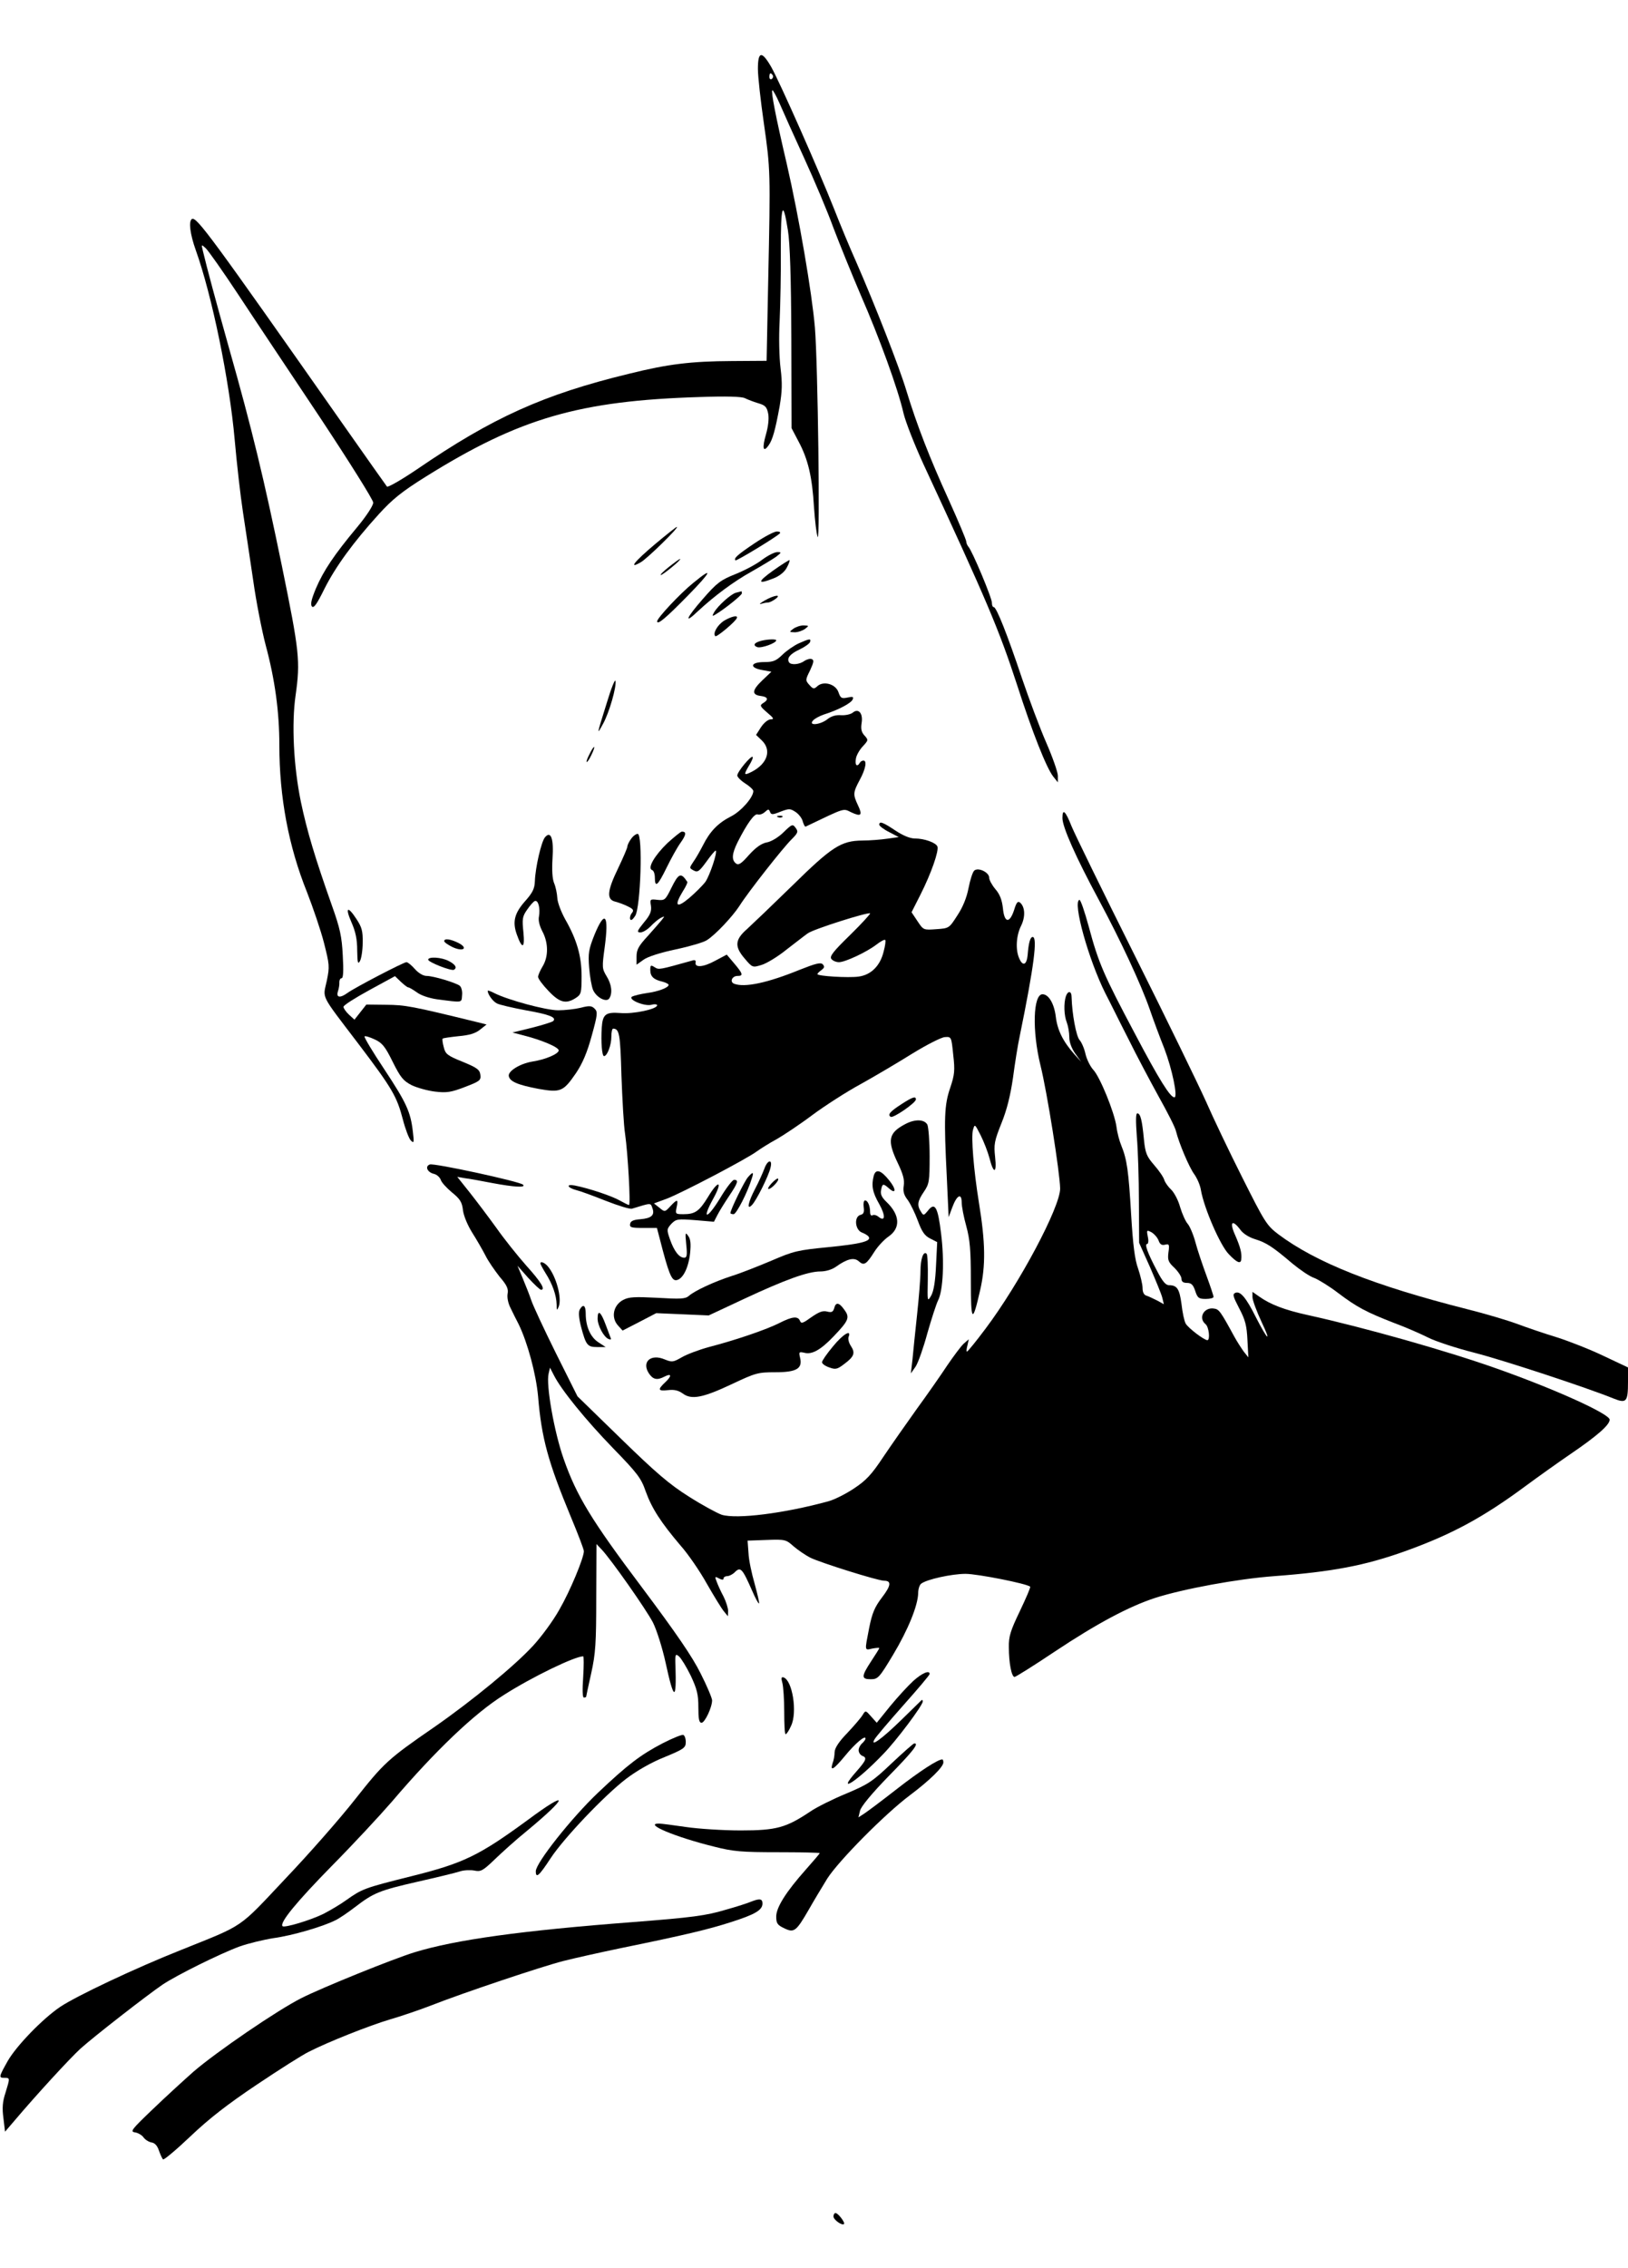 <?xml version="1.0" standalone="no"?>
<!DOCTYPE svg PUBLIC "-//W3C//DTD SVG 20010904//EN"
 "http://www.w3.org/TR/2001/REC-SVG-20010904/DTD/svg10.dtd">
<svg version="1.0" xmlns="http://www.w3.org/2000/svg"
 width="711pt" height="990pt" viewBox="0 0 711 990"
 preserveAspectRatio="xMidYMid meet">
<g transform="translate(0,990) scale(0.1,-0.1)"
fill="#000000" stroke="none">
<path d="M3310 9599 c0 -33 12 -140 26 -237 29 -202 29 -213 19 -687 l-7 -350
-152 -1 c-178 -1 -278 -13 -447 -55 -376 -91 -598 -192 -927 -417 -68 -46
-127 -80 -132 -76 -4 5 -93 131 -197 279 -570 812 -635 901 -655 889 -15 -10
-8 -66 17 -136 70 -195 147 -567 170 -828 9 -102 25 -243 36 -315 11 -71 31
-206 45 -300 13 -93 38 -219 54 -280 41 -152 60 -293 60 -438 0 -226 40 -441
121 -642 26 -67 60 -166 74 -221 24 -95 25 -103 12 -166 -17 -79 -31 -52 138
-274 148 -195 168 -230 194 -329 11 -43 27 -85 35 -93 14 -14 15 -10 9 39 -10
86 -28 125 -125 272 -50 75 -89 140 -86 143 3 3 23 -3 44 -13 33 -15 46 -31
79 -98 34 -68 46 -83 83 -102 23 -11 69 -24 102 -28 51 -6 70 -3 130 20 65 25
71 29 68 53 -3 23 -14 31 -77 57 -67 27 -76 34 -83 64 -5 18 -7 35 -5 37 2 3
34 7 70 11 46 4 73 12 93 28 l29 23 -40 10 c-290 71 -314 75 -398 76 l-87 1
-26 -33 -26 -33 -24 22 c-13 12 -24 28 -24 34 0 7 51 39 113 73 l112 61 26
-25 c14 -13 28 -24 32 -24 4 0 21 -10 38 -22 17 -13 53 -25 87 -30 116 -15
107 -16 110 18 2 17 -3 35 -10 41 -19 14 -116 43 -145 43 -15 0 -35 12 -51 30
-15 17 -31 30 -37 30 -12 0 -222 -109 -257 -134 -33 -24 -51 -21 -42 7 4 12 7
30 6 40 0 9 4 17 10 17 7 0 9 31 5 99 -4 82 -12 119 -47 217 -75 212 -109 326
-136 454 -32 156 -41 341 -23 465 21 150 17 189 -60 565 -77 375 -130 596
-232 955 -56 200 -94 340 -113 420 -7 29 -7 29 12 12 11 -10 76 -102 144 -205
67 -102 228 -343 356 -535 127 -192 232 -359 232 -371 0 -13 -30 -59 -70 -107
-101 -121 -147 -190 -180 -267 -20 -48 -25 -70 -18 -79 8 -10 22 10 54 75 49
98 128 206 238 327 60 66 101 99 205 164 410 256 671 332 1199 348 113 4 181
2 195 -5 12 -6 38 -16 58 -22 31 -9 38 -16 44 -46 4 -22 0 -56 -10 -91 -17
-59 -12 -80 11 -48 18 24 30 68 49 172 11 66 12 100 4 165 -6 49 -8 135 -4
208 3 69 6 208 5 310 0 197 9 223 31 85 9 -55 14 -205 15 -472 l1 -392 31 -59
c41 -77 59 -152 67 -286 4 -59 11 -118 16 -130 11 -27 1 756 -12 914 -13 152
-69 480 -123 715 -50 213 -69 315 -63 321 2 3 17 -24 32 -58 15 -35 63 -142
107 -238 44 -96 102 -233 128 -305 27 -71 81 -204 120 -295 80 -183 162 -408
186 -514 9 -38 48 -137 86 -220 279 -601 331 -724 410 -966 66 -205 128 -362
158 -400 l20 -25 0 29 c0 15 -23 81 -51 145 -28 64 -75 190 -106 281 -63 188
-111 310 -123 310 -5 0 -8 8 -8 18 2 18 -87 230 -103 246 -5 6 -9 16 -9 22 0
7 -34 88 -76 181 -84 184 -139 326 -185 476 -31 104 -139 379 -219 562 -27 60
-71 166 -98 235 -67 169 -237 553 -274 618 -41 71 -58 69 -58 -9z m65 -28 c3
-5 1 -12 -5 -16 -5 -3 -10 1 -10 9 0 18 6 21 15 7z"/>
<path d="M2860 7524 c-89 -75 -118 -111 -61 -78 29 17 169 154 157 154 -3 0
-46 -34 -96 -76z"/>
<path d="M3296 7529 c-73 -49 -93 -66 -84 -75 4 -4 174 99 193 117 5 5 1 9
-12 9 -12 0 -55 -23 -97 -51z"/>
<path d="M3329 7457 c-24 -19 -77 -47 -117 -63 -65 -26 -81 -38 -142 -108 -73
-83 -86 -115 -22 -54 71 66 155 129 236 174 44 25 92 54 106 64 24 19 24 20 4
20 -11 0 -41 -15 -65 -33z"/>
<path d="M2921 7425 c-24 -19 -40 -35 -35 -35 9 0 93 69 84 70 -3 0 -25 -16
-49 -35z"/>
<path d="M3376 7409 c-70 -50 -69 -62 4 -33 25 10 47 28 56 46 9 16 14 31 12
33 -2 1 -34 -19 -72 -46z"/>
<path d="M3027 7355 c-57 -46 -157 -153 -157 -167 0 -18 38 14 134 112 104
106 114 130 23 55z"/>
<path d="M3215 7313 c-22 -5 -81 -58 -97 -87 -8 -14 -7 -17 4 -10 41 24 118
86 118 94 0 6 -1 9 -2 9 -2 -1 -12 -3 -23 -6z"/>
<path d="M3340 7279 c-19 -11 -27 -18 -17 -15 10 3 24 6 31 6 7 0 21 7 32 15
30 22 -4 18 -46 -6z"/>
<path d="M3163 7191 c-30 -19 -51 -56 -39 -68 5 -6 88 63 94 79 6 14 -22 8
-55 -11z"/>
<path d="M3464 7155 c-18 -14 -18 -14 7 -15 14 0 34 7 45 15 18 14 18 14 -7
15 -14 0 -34 -7 -45 -15z"/>
<path d="M3325 7103 c-31 -8 -39 -20 -17 -28 19 -5 82 18 82 30 0 6 -37 5 -65
-2z"/>
<path d="M3487 7091 c-21 -10 -53 -32 -71 -50 -27 -26 -40 -31 -79 -31 -60 0
-66 -25 -7 -35 l39 -7 -40 -38 c-45 -43 -47 -63 -6 -68 31 -4 35 -16 10 -31
-16 -10 -14 -14 17 -41 30 -25 32 -30 15 -30 -11 -1 -29 -15 -42 -35 l-21 -33
24 -23 c45 -42 27 -102 -43 -138 -34 -17 -36 -14 -13 25 12 19 20 37 17 40 -7
7 -67 -65 -67 -81 0 -7 16 -23 35 -35 19 -12 35 -27 35 -33 0 -28 -54 -89 -98
-111 -57 -29 -92 -66 -122 -126 -13 -25 -31 -57 -42 -72 -18 -27 -18 -27 2
-38 17 -9 24 -4 56 40 20 28 38 49 40 47 8 -7 -26 -108 -45 -136 -12 -16 -44
-48 -71 -71 -56 -47 -67 -35 -28 29 13 20 21 38 20 41 -28 43 -38 39 -70 -26
-26 -53 -29 -55 -60 -52 -33 4 -34 3 -29 -26 3 -24 -3 -40 -31 -73 -30 -37
-32 -43 -15 -43 11 0 30 12 44 26 13 14 33 31 44 37 19 9 19 9 5 -9 -8 -10
-36 -42 -62 -71 -39 -42 -48 -59 -48 -88 l0 -36 31 22 c18 13 74 31 141 45 61
13 122 31 135 40 37 23 112 103 142 149 39 62 192 256 228 291 28 28 30 34 18
50 -13 18 -16 17 -52 -18 -22 -22 -53 -41 -73 -45 -24 -4 -49 -22 -79 -55 -34
-39 -46 -46 -57 -37 -20 16 -17 43 7 92 42 83 74 127 88 122 8 -3 22 2 31 10
15 14 18 14 23 1 5 -13 11 -13 46 1 37 14 42 14 65 -1 14 -9 29 -28 32 -42 4
-13 9 -24 13 -22 176 84 162 80 199 62 43 -20 50 -13 29 31 -22 47 -22 55 8
111 26 48 32 84 16 84 -6 0 -13 -4 -16 -10 -12 -20 -22 -10 -17 18 2 15 16 39
30 54 25 27 25 28 7 48 -13 14 -16 29 -12 54 7 43 -14 66 -39 45 -9 -7 -31
-12 -50 -11 -23 2 -44 -4 -61 -18 -31 -24 -83 -29 -63 -6 6 8 28 20 48 27 64
20 120 50 126 66 5 12 0 13 -23 8 -25 -5 -30 -3 -39 23 -12 36 -65 51 -92 27
-15 -14 -19 -13 -35 5 -18 20 -18 22 3 64 16 35 18 45 7 49 -7 3 -21 -1 -32
-8 -21 -16 -59 -19 -67 -6 -11 18 5 37 46 56 23 11 44 26 46 33 5 16 -4 14
-51 -7z"/>
<path d="M2651 6835 c-46 -147 -46 -147 -17 -94 27 49 59 161 54 187 -2 9 -19
-33 -37 -93z"/>
<path d="M2575 6609 c-9 -17 -15 -33 -13 -35 3 -2 12 12 21 31 21 43 13 47 -8
4z"/>
<path d="M4640 6329 c0 -39 58 -170 160 -359 94 -175 183 -366 221 -475 15
-44 44 -122 64 -172 34 -89 60 -213 44 -213 -18 0 -65 74 -172 277 -137 258
-159 308 -202 468 -18 66 -36 119 -41 117 -30 -10 40 -261 113 -407 20 -38 64
-128 100 -198 35 -71 95 -184 133 -253 38 -68 73 -136 76 -152 13 -52 57 -157
80 -188 12 -17 26 -48 29 -70 14 -79 84 -240 121 -278 36 -38 53 -45 55 -23 3
27 -4 53 -26 104 -27 59 -14 73 22 25 12 -17 38 -33 64 -41 49 -15 77 -33 164
-107 33 -27 75 -56 94 -62 18 -7 66 -36 105 -66 82 -62 124 -84 245 -131 49
-18 115 -47 147 -63 33 -17 125 -47 204 -67 128 -33 487 -151 608 -200 55 -22
62 -14 62 73 l0 63 -106 50 c-58 28 -150 64 -203 81 -53 16 -132 43 -175 59
-43 16 -141 45 -217 64 -407 103 -662 204 -827 328 -50 38 -59 53 -156 246
-57 113 -129 264 -160 335 -32 71 -171 357 -310 635 -139 278 -263 532 -276
564 -27 68 -40 80 -40 36z"/>
<path d="M3398 6333 c7 -3 16 -2 19 1 4 3 -2 6 -13 5 -11 0 -14 -3 -6 -6z"/>
<path d="M3840 6300 c0 -5 19 -20 43 -32 l42 -22 -50 -7 c-27 -4 -77 -8 -109
-8 -93 -1 -133 -27 -306 -197 -85 -83 -174 -168 -197 -189 -54 -47 -56 -77
-10 -130 33 -39 34 -39 73 -27 21 6 71 36 109 67 39 30 80 62 93 71 24 18 264
94 272 87 2 -2 -37 -45 -88 -95 -74 -72 -90 -93 -81 -104 6 -8 21 -14 33 -14
27 0 121 44 164 77 18 14 35 23 38 20 3 -2 0 -26 -7 -51 -15 -62 -55 -102
-110 -109 -44 -6 -179 2 -179 11 0 3 8 11 18 18 13 10 14 15 5 25 -9 9 -32 3
-100 -24 -140 -57 -241 -79 -287 -61 -20 8 -9 34 15 34 26 0 24 9 -14 54 l-33
39 -51 -27 c-51 -28 -90 -31 -85 -7 2 9 -4 12 -15 8 -144 -40 -145 -41 -164
-29 -17 11 -19 9 -19 -12 0 -28 14 -42 53 -51 15 -4 27 -10 27 -14 0 -12 -44
-29 -96 -36 -27 -4 -55 -11 -63 -15 -22 -12 53 -44 84 -36 14 4 25 2 25 -2 0
-17 -104 -39 -160 -34 -65 5 -78 -5 -82 -64 -4 -63 1 -124 10 -124 14 0 32 48
32 85 0 19 3 35 8 35 27 -1 31 -23 36 -205 4 -105 10 -219 16 -255 12 -84 25
-310 17 -310 -3 0 -21 9 -39 19 -34 20 -136 54 -197 66 -40 8 -35 -9 6 -20 14
-3 72 -24 127 -46 56 -22 108 -38 116 -35 85 26 81 26 89 3 12 -31 -4 -45 -52
-49 -30 -2 -43 -8 -45 -20 -3 -16 5 -18 57 -18 l60 0 11 -42 c40 -157 53 -189
74 -186 28 4 53 53 60 119 4 40 2 61 -9 75 -12 17 -13 13 -8 -38 5 -47 3 -58
-9 -58 -22 0 -44 29 -62 80 -15 43 -14 45 6 68 21 21 27 22 104 16 l82 -7 15
29 c8 16 31 53 51 83 39 58 43 71 22 71 -7 0 -35 -36 -61 -80 -57 -93 -82 -97
-31 -4 44 79 25 87 -22 9 -38 -62 -56 -75 -107 -75 -35 0 -36 1 -30 30 8 37 3
37 -28 4 -23 -25 -24 -25 -47 -6 l-24 19 57 21 c65 25 348 173 392 206 17 12
56 37 88 54 31 18 102 65 155 105 54 40 150 102 213 136 63 35 164 95 225 133
62 38 125 70 140 71 29 2 29 2 37 -77 8 -69 6 -87 -13 -144 -26 -75 -28 -132
-15 -391 l8 -174 16 43 c20 54 41 64 41 21 0 -17 9 -64 20 -103 16 -59 20
-104 20 -238 0 -184 7 -190 41 -40 24 106 23 205 -6 382 -23 143 -34 284 -26
315 8 28 8 28 34 -23 14 -28 31 -72 38 -98 18 -72 33 -70 25 3 -6 55 -4 69 28
149 24 59 39 122 50 197 8 61 21 144 30 185 62 303 78 430 56 430 -11 0 -18
-27 -22 -79 -4 -43 -21 -50 -36 -16 -18 38 -14 101 7 143 20 40 18 83 -4 102
-10 8 -16 1 -26 -32 -20 -61 -43 -57 -49 8 -4 35 -13 60 -33 83 -15 18 -27 40
-27 50 0 23 -47 46 -65 31 -7 -6 -18 -40 -25 -76 -8 -42 -25 -84 -49 -120 -36
-56 -36 -56 -92 -60 -56 -4 -56 -4 -82 35 l-26 39 39 77 c47 93 81 191 74 210
-7 17 -57 35 -99 35 -21 0 -52 13 -85 35 -54 36 -70 42 -70 25z"/>
<path d="M2915 6220 c-56 -54 -89 -110 -67 -118 7 -2 12 -17 12 -33 0 -46 13
-35 51 43 19 39 46 88 61 109 25 35 27 49 6 49 -5 0 -33 -23 -63 -50z"/>
<path d="M2380 6245 c-16 -19 -42 -132 -44 -191 -1 -33 -10 -51 -43 -88 -46
-52 -55 -89 -37 -142 24 -69 37 -66 30 6 -6 58 -5 69 16 99 13 19 28 36 34 38
15 5 24 -32 18 -67 -4 -17 2 -41 15 -66 26 -49 27 -109 1 -152 -11 -18 -20
-39 -20 -46 0 -8 20 -35 45 -61 49 -52 77 -59 120 -31 23 15 25 22 25 95 0 88
-21 160 -72 249 -17 31 -33 72 -34 92 -1 19 -7 49 -14 65 -8 19 -10 59 -7 107
6 87 -7 124 -33 93z"/>
<path d="M2756 6238 c-9 -12 -16 -27 -16 -33 0 -6 -18 -48 -40 -94 -49 -101
-52 -138 -12 -147 15 -4 40 -13 55 -21 23 -11 26 -17 17 -28 -7 -8 -10 -20 -8
-27 3 -8 11 -3 22 14 24 36 34 358 11 358 -8 0 -21 -10 -29 -22z"/>
<path d="M1535 5874 c18 -41 25 -74 25 -123 1 -54 3 -62 12 -46 6 10 12 47 12
80 1 51 -4 68 -27 103 -39 60 -51 52 -22 -14z"/>
<path d="M2596 5819 c-25 -63 -28 -80 -23 -143 3 -39 11 -83 17 -97 15 -34 59
-56 71 -37 15 23 10 62 -12 97 -20 33 -20 39 -8 127 19 142 1 165 -45 53z"/>
<path d="M1940 5792 c0 -5 16 -16 36 -26 47 -22 71 -5 26 18 -34 17 -62 21
-62 8z"/>
<path d="M1870 5711 c0 -11 102 -51 113 -44 14 9 6 23 -23 38 -32 17 -90 20
-90 6z"/>
<path d="M2130 5575 c0 -15 22 -46 40 -55 11 -6 68 -19 126 -30 103 -18 136
-31 120 -47 -4 -4 -45 -17 -92 -29 l-86 -21 46 -12 c80 -20 156 -52 156 -66 0
-15 -57 -40 -116 -49 -54 -9 -106 -42 -102 -63 4 -24 40 -39 130 -56 96 -17
108 -12 163 68 29 43 49 90 69 163 26 94 27 105 13 119 -13 13 -23 14 -61 4
-25 -6 -69 -11 -98 -11 -54 0 -219 45 -277 74 -17 9 -31 14 -31 11z"/>
<path d="M4655 5551 c-10 -31 -8 -84 4 -114 6 -16 11 -44 11 -64 0 -23 10 -49
26 -72 l26 -36 -29 32 c-50 56 -75 106 -82 165 -7 57 -31 98 -58 98 -41 0 -46
-159 -9 -310 29 -116 85 -470 86 -538 0 -81 -177 -414 -326 -612 -41 -55 -78
-100 -81 -100 -3 0 -2 12 2 27 l6 27 -22 -19 c-12 -11 -44 -54 -72 -95 -27
-41 -87 -127 -133 -190 -45 -63 -111 -157 -146 -209 -51 -77 -75 -103 -128
-138 -36 -24 -87 -50 -115 -57 -191 -52 -397 -78 -463 -58 -20 7 -85 42 -143
79 -86 54 -145 105 -297 253 l-190 185 -95 190 c-52 105 -100 208 -107 230 -7
21 -24 64 -37 95 l-23 55 47 -53 c27 -29 51 -52 56 -52 20 0 1 33 -64 105 -39
44 -98 118 -131 165 -34 47 -86 116 -116 154 l-55 69 34 -6 c19 -2 72 -12 119
-21 96 -18 149 -21 134 -7 -15 14 -389 95 -407 88 -22 -8 -11 -34 18 -41 13
-3 26 -15 30 -26 3 -11 26 -36 49 -55 36 -29 44 -43 48 -78 3 -24 20 -65 40
-97 19 -30 45 -75 58 -100 12 -25 41 -66 62 -93 32 -37 39 -53 35 -74 -3 -16
2 -42 13 -63 9 -19 25 -51 35 -70 39 -80 76 -217 85 -315 15 -183 44 -287 143
-526 31 -74 57 -142 57 -150 0 -29 -60 -174 -107 -255 -26 -47 -78 -118 -115
-158 -80 -87 -266 -240 -433 -356 -202 -139 -219 -156 -344 -314 -65 -83 -203
-240 -306 -348 -207 -220 -174 -197 -455 -310 -199 -79 -455 -200 -527 -248
-77 -52 -191 -170 -229 -236 -40 -71 -40 -74 -14 -74 24 0 24 0 4 -65 -13 -39
-15 -67 -9 -111 l7 -59 42 49 c94 111 239 269 288 314 59 53 289 232 358 279
63 42 251 135 335 166 39 14 106 30 150 37 81 11 215 50 270 78 17 8 55 34 85
57 82 63 107 73 273 111 84 19 167 39 185 45 17 6 46 7 63 4 28 -6 37 -2 88
47 31 30 94 87 141 125 185 153 187 184 4 48 -212 -155 -279 -188 -508 -245
-208 -52 -214 -55 -285 -105 -25 -18 -69 -44 -98 -59 -57 -28 -170 -62 -179
-54 -14 15 61 106 215 263 93 94 210 220 262 280 190 223 361 386 489 466 122
78 310 169 347 169 3 0 3 -40 0 -90 -4 -57 -3 -90 3 -90 6 0 10 2 10 4 0 2 10
48 22 102 19 86 22 130 22 331 l1 233 22 -23 c41 -43 195 -262 225 -320 16
-32 41 -111 55 -175 36 -166 48 -170 43 -13 -2 51 0 54 16 40 9 -8 32 -45 51
-84 27 -58 33 -81 33 -137 0 -51 3 -68 14 -68 14 0 46 67 46 98 0 9 -22 62
-50 117 -36 73 -106 175 -258 378 -219 291 -284 398 -340 558 -42 119 -78 325
-66 373 l6 26 17 -33 c33 -65 138 -194 257 -317 108 -111 124 -132 144 -190
27 -75 67 -136 151 -235 34 -38 86 -114 116 -168 31 -54 64 -108 74 -120 l18
-22 1 23 c0 12 -9 41 -20 63 -12 22 -25 51 -30 65 -9 22 -8 24 10 14 14 -7 20
-7 20 0 0 5 7 10 16 10 8 0 22 7 31 15 27 28 34 21 78 -79 14 -32 27 -57 30
-55 2 3 -7 41 -19 85 -13 45 -26 105 -27 135 l-4 54 83 3 c80 3 85 2 118 -28
19 -16 51 -38 72 -49 44 -22 296 -101 323 -101 33 0 31 -21 -9 -73 -32 -42
-43 -68 -56 -133 -20 -103 -21 -98 14 -90 17 3 30 4 30 2 0 -3 -16 -28 -35
-57 -44 -67 -44 -79 -2 -79 31 0 37 6 97 106 66 110 109 216 110 270 0 17 6
36 13 41 24 19 134 43 194 43 52 0 269 -43 282 -56 3 -2 -18 -50 -45 -107 -41
-85 -49 -111 -48 -157 0 -70 12 -130 25 -130 5 0 85 50 176 111 182 121 322
196 438 234 122 39 358 83 520 95 254 19 396 46 572 109 206 74 343 149 528
286 50 37 137 99 194 138 116 79 171 127 171 150 0 25 -238 133 -493 223 -217
77 -577 179 -827 234 -100 22 -162 46 -210 80 l-30 21 0 -23 c0 -13 18 -62 40
-109 45 -95 26 -79 -25 21 -43 86 -68 115 -89 107 -14 -6 -12 -14 16 -68 27
-51 33 -76 36 -138 l4 -76 -20 25 c-10 14 -29 43 -41 65 -61 112 -67 120 -89
123 -44 7 -70 -41 -37 -68 15 -12 21 -70 8 -70 -14 0 -85 54 -95 73 -6 11 -14
49 -18 85 -9 66 -19 82 -55 82 -14 0 -29 18 -52 63 -42 79 -55 117 -43 117 5
0 7 14 3 31 -6 30 -5 31 16 20 12 -7 26 -23 31 -36 6 -17 14 -22 29 -18 17 4
19 1 14 -34 -4 -33 -1 -42 26 -67 17 -17 31 -38 31 -48 0 -12 7 -18 24 -18 19
0 27 -8 36 -35 10 -31 16 -35 46 -35 19 0 34 4 34 9 0 5 -14 47 -31 93 -17 46
-39 111 -48 145 -9 34 -25 71 -34 81 -9 10 -24 43 -33 73 -8 30 -26 63 -38 75
-13 12 -27 31 -31 43 -3 12 -23 41 -44 65 -33 38 -39 52 -45 112 -8 84 -15
114 -29 114 -7 0 -7 -33 -2 -102 5 -57 9 -184 9 -283 l1 -180 47 -105 c25 -58
50 -118 54 -134 l7 -29 -29 16 c-16 8 -37 18 -46 21 -12 3 -18 15 -18 34 0 15
-9 53 -19 83 -15 40 -23 105 -31 239 -11 188 -18 239 -43 300 -8 19 -18 56
-21 82 -9 63 -72 217 -101 248 -13 14 -28 44 -34 68 -5 24 -17 52 -26 62 -15
17 -33 114 -35 188 0 27 -16 29 -25 3z"/>
<path d="M3938 5081 c-51 -33 -63 -47 -48 -56 11 -7 110 61 110 76 0 15 -14
11 -62 -20z"/>
<path d="M3955 4994 c-75 -39 -82 -71 -34 -171 23 -48 30 -74 26 -98 -4 -25 0
-41 18 -64 12 -17 32 -58 44 -91 17 -46 29 -64 53 -76 l31 -16 -5 -101 c-3
-69 -10 -112 -21 -132 -17 -29 -17 -28 -15 72 1 56 -1 105 -5 110 -14 14 -27
-21 -27 -77 0 -30 -7 -116 -15 -190 -8 -74 -17 -162 -20 -195 l-7 -60 21 30
c11 17 34 82 51 145 18 63 39 128 47 144 22 43 28 172 13 291 -14 117 -27 139
-57 101 -19 -23 -20 -23 -31 -5 -18 28 -15 46 13 87 23 34 25 45 25 155 0 65
-5 127 -10 138 -13 23 -53 25 -95 3z"/>
<path d="M3338 4798 c-7 -18 -24 -57 -40 -87 -31 -59 -38 -96 -14 -71 19 19
73 127 81 163 10 39 -13 35 -27 -5z"/>
<path d="M3816 4768 c-11 -43 -6 -72 24 -124 29 -52 26 -80 -5 -54 -8 6 -19 9
-25 5 -5 -3 -10 2 -10 14 0 27 -10 51 -22 51 -6 0 -8 -13 -6 -29 3 -22 0 -31
-14 -34 -29 -8 -24 -65 6 -77 13 -5 27 -13 30 -19 12 -19 -35 -31 -177 -45
-133 -13 -151 -17 -248 -59 -57 -24 -135 -55 -174 -67 -77 -25 -161 -64 -187
-87 -15 -13 -37 -14 -137 -8 -98 5 -124 4 -149 -9 -44 -23 -55 -78 -22 -113
l19 -21 74 38 73 38 115 -5 114 -5 154 72 c180 84 279 120 334 120 23 0 50 8
67 20 49 35 80 43 101 24 22 -20 33 -13 67 41 15 24 43 54 62 67 54 37 51 95
-9 152 -20 19 -27 34 -23 51 5 29 9 30 34 8 32 -29 33 -4 1 35 -36 45 -58 51
-67 20z"/>
<path d="M3267 4762 c-15 -16 -77 -143 -77 -157 0 -3 6 -5 14 -5 12 0 62 97
80 158 9 27 4 28 -17 4z"/>
<path d="M3370 4735 c-13 -14 -19 -25 -13 -25 12 0 48 38 41 45 -2 3 -15 -6
-28 -20z"/>
<path d="M2360 4385 c0 -3 10 -22 23 -43 30 -47 47 -96 48 -136 0 -27 1 -28 9
-10 15 38 -11 134 -48 177 -14 16 -32 23 -32 12z"/>
<path d="M3643 4189 c-5 -16 -11 -19 -31 -14 -19 5 -36 -2 -69 -25 -36 -26
-44 -29 -49 -16 -9 22 -33 20 -90 -9 -55 -28 -189 -74 -308 -105 -44 -12 -97
-32 -119 -45 -37 -21 -42 -22 -74 -9 -61 26 -102 -11 -69 -61 18 -27 36 -31
68 -14 31 16 33 3 4 -24 -35 -33 -33 -40 12 -35 26 3 45 -1 64 -15 38 -28 87
-19 216 42 102 48 112 51 188 51 93 0 120 16 108 64 -6 25 -4 26 19 21 33 -9
72 13 128 72 66 69 71 82 47 115 -23 33 -38 36 -45 7z"/>
<path d="M2532 4184 c-6 -11 -4 -37 5 -73 22 -83 28 -91 71 -91 l37 0 -32 21
c-34 22 -55 68 -55 125 0 36 -11 44 -26 18z"/>
<path d="M2610 4144 c0 -30 27 -81 48 -89 7 -3 12 -2 10 2 -2 5 -12 32 -23 61
-21 57 -35 67 -35 26z"/>
<path d="M3638 4023 c-27 -32 -48 -63 -48 -69 0 -7 14 -17 32 -23 27 -10 35
-8 65 15 44 33 49 48 29 79 -9 13 -13 31 -10 39 14 35 -24 13 -68 -41z"/>
<path d="M3989 2563 c-23 -21 -68 -70 -101 -110 l-59 -73 -25 28 c-23 26 -24
27 -36 7 -6 -11 -36 -46 -66 -78 -37 -38 -56 -66 -57 -85 0 -15 -4 -37 -9 -49
-12 -38 6 -26 54 32 45 55 90 93 90 76 0 -4 -7 -14 -15 -21 -8 -7 -15 -20 -15
-30 0 -10 7 -20 15 -24 23 -8 19 -19 -26 -70 -91 -103 5 -41 117 76 58 59 174
214 174 231 0 5 -2 8 -5 6 -2 -2 -41 -40 -87 -85 -87 -85 -139 -122 -119 -87
5 10 62 77 125 148 64 72 116 133 116 138 0 18 -33 4 -71 -30z"/>
<path d="M3417 2553 c4 -15 8 -72 8 -125 0 -54 2 -98 6 -98 4 0 15 16 24 37
28 58 6 198 -33 211 -10 3 -11 -3 -5 -25z"/>
<path d="M2895 2291 c-98 -51 -154 -94 -283 -216 -116 -110 -272 -307 -272
-343 0 -33 14 -21 65 57 58 88 234 273 329 346 46 35 110 72 168 95 85 35 93
41 93 66 0 15 -5 29 -11 31 -6 2 -46 -14 -89 -36z"/>
<path d="M3893 2202 c-83 -79 -102 -91 -197 -131 -58 -24 -129 -59 -158 -79
-105 -70 -147 -82 -303 -82 -77 0 -185 7 -239 15 -55 8 -108 15 -118 15 -69 0
71 -59 242 -101 82 -21 119 -24 278 -24 100 0 182 -2 182 -4 0 -2 -27 -34 -60
-71 -88 -99 -130 -166 -130 -206 0 -29 5 -37 35 -51 43 -21 52 -14 107 81 22
39 59 100 81 136 50 78 252 282 360 363 88 66 147 124 147 144 0 7 -2 13 -5
13 -19 0 -98 -51 -198 -129 -64 -50 -128 -98 -142 -107 l-26 -17 7 29 c4 18
51 75 125 151 107 109 134 144 112 143 -5 -1 -49 -40 -100 -88z"/>
<path d="M3280 1599 c-14 -6 -63 -22 -110 -35 -86 -26 -148 -34 -405 -54 -486
-37 -776 -77 -955 -132 -94 -29 -401 -153 -494 -200 -105 -53 -370 -234 -471
-321 -44 -39 -125 -113 -180 -166 -91 -87 -98 -96 -75 -99 13 -2 30 -12 37
-22 7 -10 23 -20 35 -22 14 -2 25 -14 32 -35 6 -17 14 -35 18 -39 4 -3 58 42
120 101 81 77 162 140 289 225 97 65 199 130 228 144 84 43 266 115 354 141
45 13 125 40 177 60 145 57 486 171 580 195 47 12 159 37 250 56 284 58 383
82 480 113 107 34 140 53 140 82 0 21 -12 23 -50 8z"/>
<path d="M3640 225 c0 -14 37 -41 46 -33 6 6 -26 48 -37 48 -5 0 -9 -7 -9 -15z"/>
</g>
</svg>
